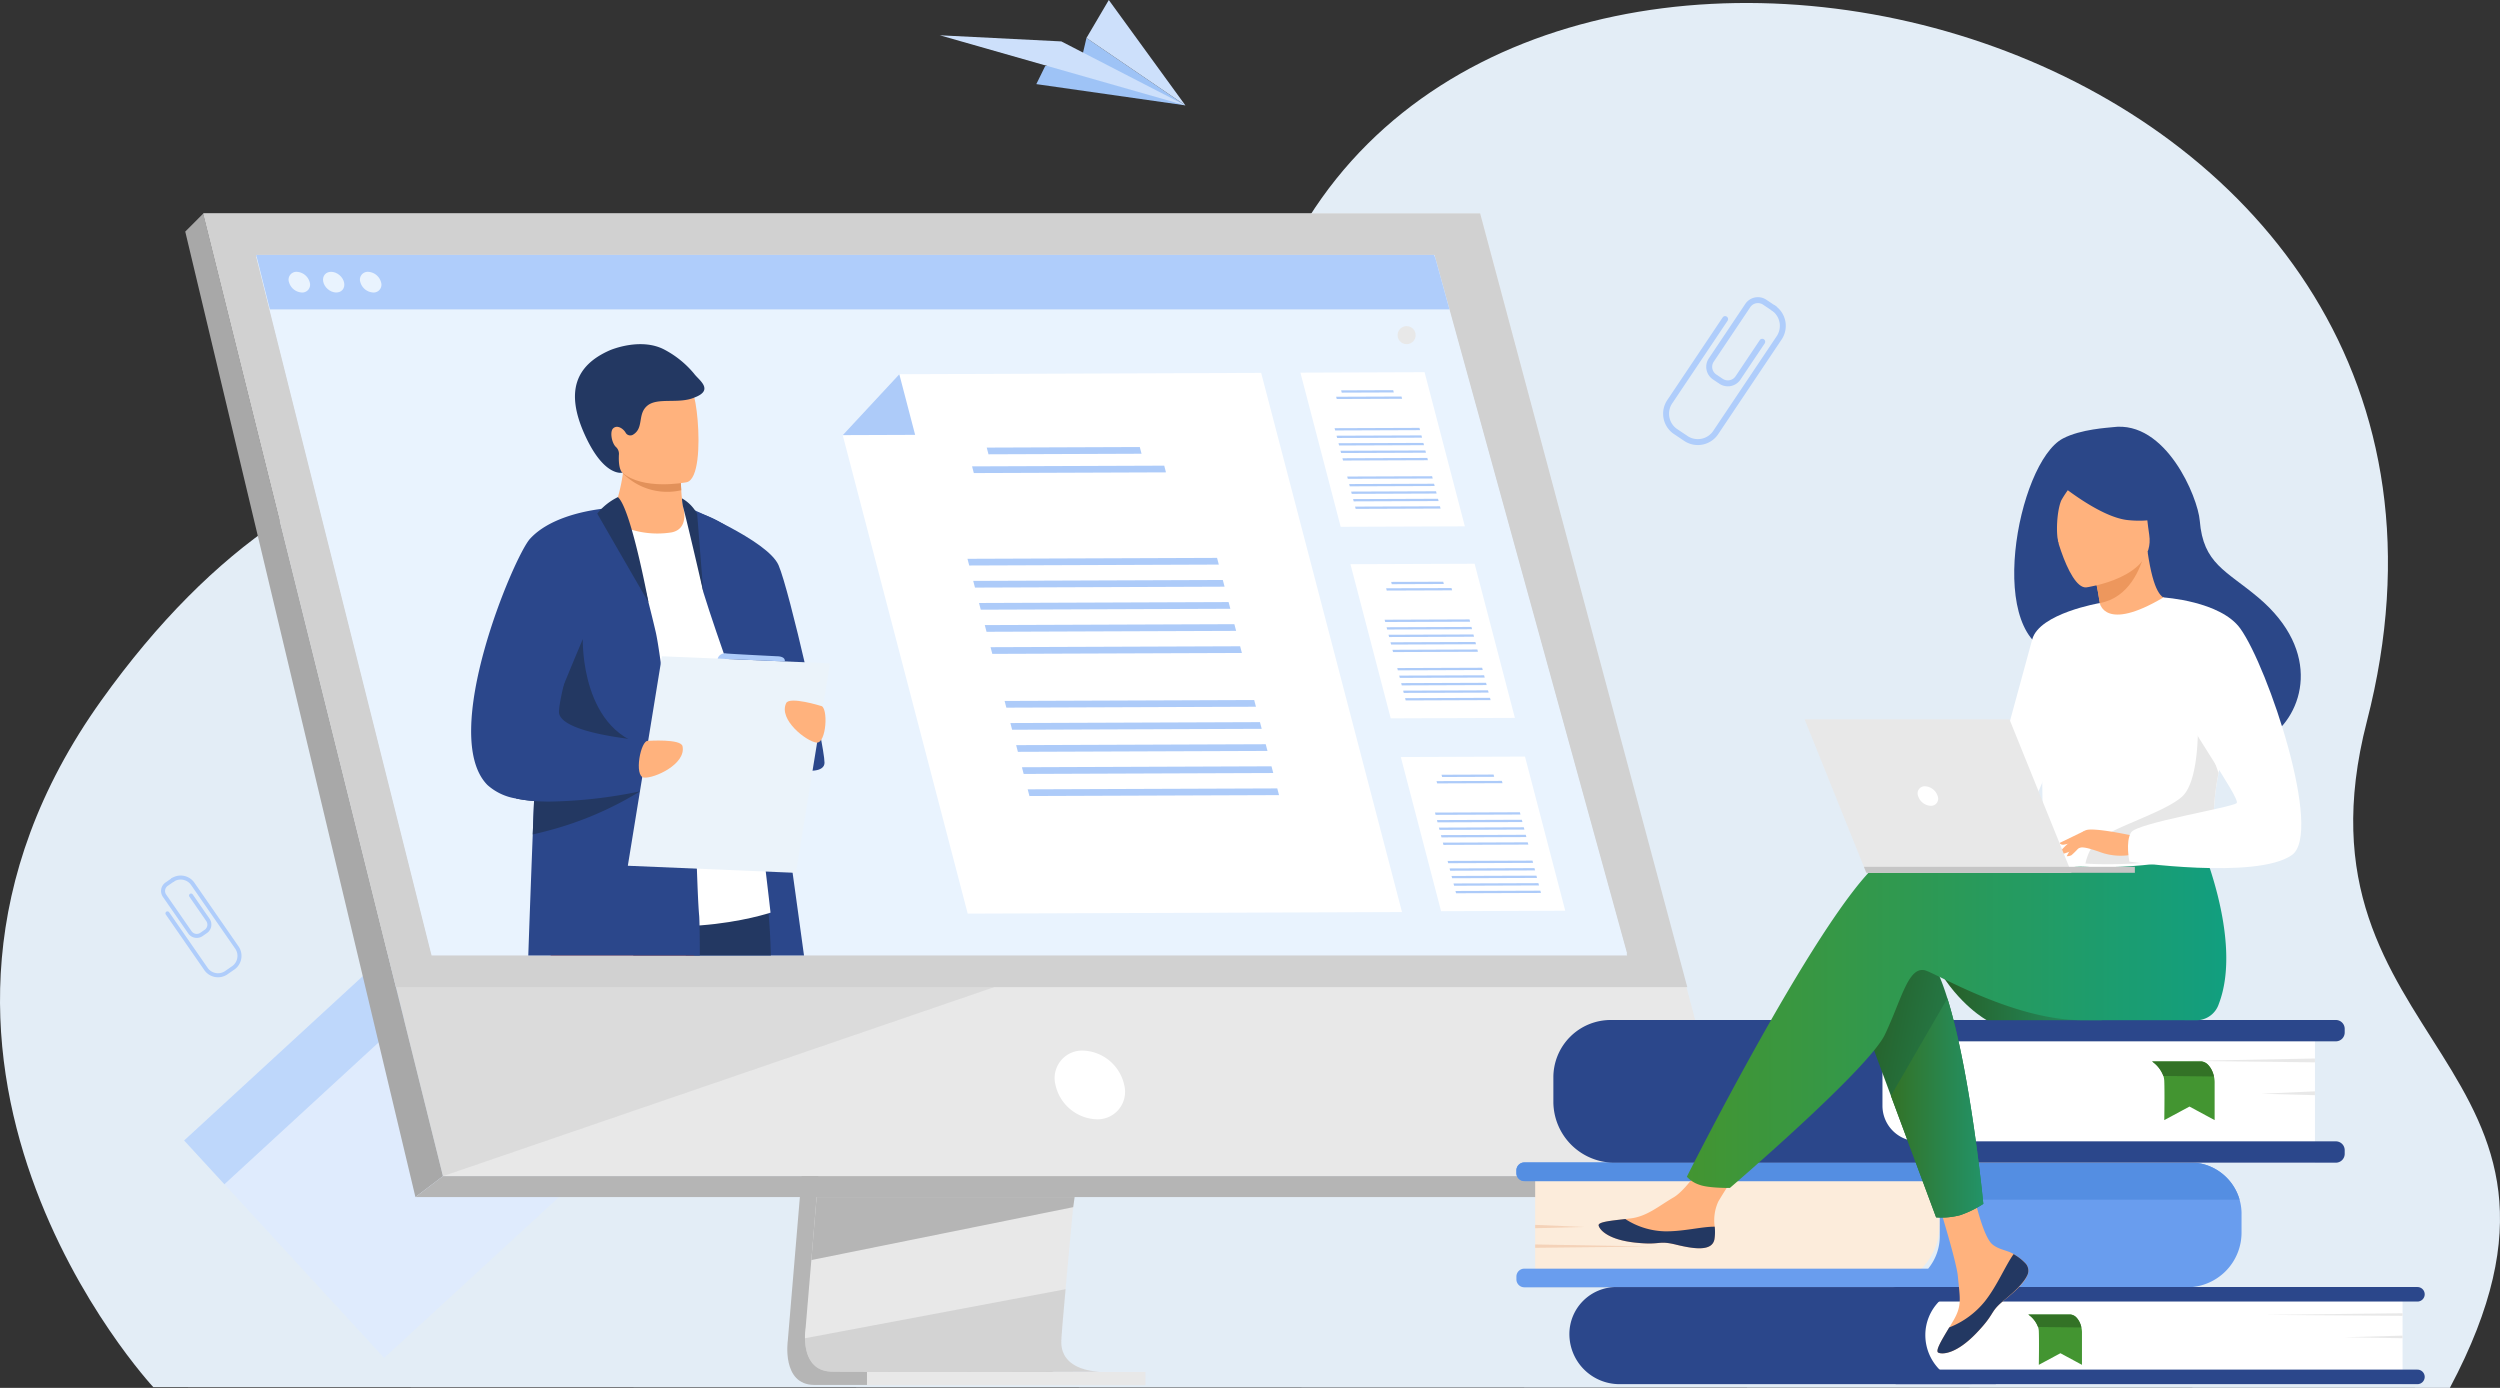 <svg xmlns="http://www.w3.org/2000/svg" xmlns:xlink="http://www.w3.org/1999/xlink" width="489.5" height="271.741" viewBox="0 0 489.5 271.741">
  <rect x="0" y="0" width="489.5" height="271.741" fill="#333333" stroke="none"/>
  <defs>
    <linearGradient id="linear-gradient" y1="0.5" x2="1" y2="0.5" gradientUnits="objectBoundingBox">
      <stop offset="0" stop-color="#27571d"/>
      <stop offset="1" stop-color="#229368"/>
    </linearGradient>
    <linearGradient id="linear-gradient-2" x1="-0.107" y1="0.196" x2="1.261" y2="0.829" xlink:href="#linear-gradient"/>
    <linearGradient id="linear-gradient-3" y1="0.5" x2="1" y2="0.5" gradientUnits="objectBoundingBox">
      <stop offset="0" stop-color="#439531"/>
      <stop offset="1" stop-color="#109f82"/>
    </linearGradient>
    <linearGradient id="linear-gradient-4" y1="0.5" x2="1" y2="0.5" gradientUnits="objectBoundingBox">
      <stop offset="0" stop-color="#337226"/>
      <stop offset="1" stop-color="#229368"/>
    </linearGradient>
    <linearGradient id="linear-gradient-5" x1="10.083" y1="0.5" x2="11.083" y2="0.5" xlink:href="#linear-gradient-3"/>
    <linearGradient id="linear-gradient-6" x1="10.212" y1="0.5" x2="11.212" y2="0.5" xlink:href="#linear-gradient-4"/>
    <linearGradient id="linear-gradient-7" x1="16.547" y1="0.5" x2="17.547" y2="0.5" xlink:href="#linear-gradient-3"/>
    <linearGradient id="linear-gradient-8" x1="16.751" y1="0.5" x2="17.751" y2="0.5" xlink:href="#linear-gradient-4"/>
  </defs>
  <g id="Group_114" data-name="Group 114" transform="translate(-199.08 -261.565)">
    <path id="Path_189" data-name="Path 189" d="M229.1,535.858s-60.141-64.572-10.171-134.48c44.337-62.028,96.029-57.787,133.955-32.616,16.153,10.721,62.724,1.321,102.362-61.794C509.3,220.9,696.674,273.1,662.51,405.522c-16.533,64.084,50.317,66.413,16.254,130.471Z" transform="translate(0 -2.688)" fill="#e3edf6"/>
    <rect id="Rectangle_73" data-name="Rectangle 73" width="57.844" height="57.844" transform="matrix(0.736, -0.677, 0.677, 0.736, 235.129, 484.87)" fill="#dfebfd"/>
    <rect id="Rectangle_74" data-name="Rectangle 74" width="57.844" height="11.65" transform="matrix(0.736, -0.677, 0.677, 0.736, 235.13, 484.87)" fill="#bed7fb"/>
    <path id="Path_190" data-name="Path 190" d="M1337.7,312.3l29.184,4.163-19.367-13.2-.985,4.232-7.1,1.285Z" transform="translate(-935.709 -34.264)" fill="#9ec3f6"/>
    <path id="Path_191" data-name="Path 191" d="M1279.709,314.069l-24.286-12.522-23.8-1.2Z" transform="translate(-848.533 -31.874)" fill="#cde0fb"/>
    <path id="Path_192" data-name="Path 192" d="M1392.791,269l19.367,13.2-14.993-20.631Z" transform="translate(-980.981)" fill="#cde0fb"/>
    <path id="Path_193" data-name="Path 193" d="M1076.209,926.292l-12.02,142.919s-1.259,8.663,5.185,8.679c10.6.025,52.738,0,52.738,0s-7.975-1.8-7.878-5.861c.114-4.783,14.049-147.09,14.049-147.09Z" transform="translate(-710.857 -545.156)" fill="#b5b5b5"/>
    <path id="Path_194" data-name="Path 194" d="M1141.5,1063.339c-2.084.006-42.334.132-52.653,0-4.5-.056-5.285-4-5.323-6.55a12.81,12.81,0,0,1,.136-2.127l.313-3.714.8-9.468.7-8.365.9-10.749.762-9.072,8.541-101.554,52.073-1.351s-5.869,59.555-10.02,102.906c-.464,4.83-.9,9.462-1.312,13.785q-.2,2.071-.383,4.044c-.385,4.1-.737,7.868-1.043,11.194-.161,1.753-.31,3.381-.445,4.874-.53,5.846-.84,9.579-.844,10.289a5.978,5.978,0,0,0,.1,1.157C1134.666,1063.19,1140.721,1063.339,1141.5,1063.339Z" transform="translate(-726.83 -533.197)" fill="#e8e8e8"/>
    <path id="Path_195" data-name="Path 195" d="M422.463,496.123l29.278,117.605,4.009,16.106,13.636,54.777H722.729L672.468,496.123Z" transform="translate(-183.574 -192.758)" fill="#e8e8e8"/>
    <path id="Path_196" data-name="Path 196" d="M406.154,496.122l-3.536,3.541L447.684,688.7l5.395-4.091Z" transform="translate(-167.266 -192.757)" fill="#a8a8a8"/>
    <path id="Path_197" data-name="Path 197" d="M655.5,1557.9H907.282l6.953-4.091H660.893Z" transform="translate(-375.081 -1061.955)" fill="#b5b5b5"/>
    <rect id="Rectangle_75" data-name="Rectangle 75" width="54.515" height="2.591" transform="translate(423.352 532.79) rotate(180)" fill="#e8e8e8"/>
    <path id="Path_198" data-name="Path 198" d="M1142.076,1576.76l-.281,1.98-51.269,10.358.7-8.365.335-3.973Z" transform="translate(-732.582 -1080.815)" fill="#b5b5b5"/>
    <path id="Path_199" data-name="Path 199" d="M1141.51,1694.182c-2.084.006-42.335.133-52.653,0-4.5-.056-5.285-4-5.323-6.55l51.026-9.6c-.53,5.846-.84,9.579-.844,10.289a5.989,5.989,0,0,0,.1,1.157C1134.673,1694.033,1140.728,1694.182,1141.51,1694.182Z" transform="translate(-726.837 -1164.04)" fill="#b5b5b5" opacity="0.4"/>
    <path id="Path_200" data-name="Path 200" d="M734.176,1263.051l-111.289,38.158-13.637-54.778Z" transform="translate(-337.074 -809.354)" fill="#c9c9c9" opacity="0.4"/>
    <path id="Path_201" data-name="Path 201" d="M422.46,496.122h250l40.564,151.485H460.173Z" transform="translate(-183.572 -192.757)" fill="#d1d1d1"/>
    <path id="Path_202" data-name="Path 202" d="M1371.634,1422.6a8.567,8.567,0,0,0-8.034-6.727,5.383,5.383,0,0,0-5.419,6.727,8.567,8.567,0,0,0,8.034,6.727A5.383,5.383,0,0,0,1371.634,1422.6Z" transform="translate(-952.434 -948.603)" fill="#fff"/>
    <path id="Path_203" data-name="Path 203" d="M749,678.462H514.916l-26.51-105.6-2.031-8.1-1.734-6.908-1.388-5.53-2.678-10.667H711.281l.161.587,2.777,10.08,1.525,5.53,1.906,6.908,2.233,8.1Z" transform="translate(-231.33 -230.175)" fill="#e9f3fe"/>
    <path id="Path_204" data-name="Path 204" d="M749,680.487H514.916l-26.51-105.6-2.031-8.1-1.734-6.908-1.388-5.53-2.678-10.667H711.281l.161.587,2.777,10.08,1.525,5.53,1.906,6.908,2.233,8.1Z" transform="translate(-231.33 -231.84)" fill="#e9f3fe"/>
    <path id="Path_205" data-name="Path 205" d="M714.219,552.322H483.253l-2.678-10.667H711.192l.25.587Z" transform="translate(-231.33 -230.175)" fill="#afcdfb"/>
    <g id="Group_77" data-name="Group 77" transform="translate(255.6 313.955)">
      <path id="Path_206" data-name="Path 206" d="M516.3,562.247a1.53,1.53,0,0,1,1.52-2.025,2.766,2.766,0,0,1,2.53,2.025,1.53,1.53,0,0,1-1.52,2.025A2.766,2.766,0,0,1,516.3,562.247Z" transform="translate(-516.235 -559.389)" fill="#e9f3fe"/>
      <ellipse id="Ellipse_45" data-name="Ellipse 45" cx="1.788" cy="2.293" rx="1.788" ry="2.293" transform="translate(5.913 2.68) rotate(-48.551)" fill="#e9f3fe"/>
      <path id="Path_207" data-name="Path 207" d="M594.7,562.247a1.53,1.53,0,0,1,1.52-2.025,2.766,2.766,0,0,1,2.53,2.025,1.53,1.53,0,0,1-1.52,2.025A2.766,2.766,0,0,1,594.7,562.247Z" transform="translate(-580.665 -559.389)" fill="#e9f3fe"/>
    </g>
    <g id="Group_79" data-name="Group 79" transform="translate(291.329 328.956)">
      <path id="Path_208" data-name="Path 208" d="M967.643,908.036H944.5c-.222-1.809-.418-3.721-.593-5.716-.311-3.578-.549-7.426-.724-11.43q-.064-1.385-.113-2.793c-.044-1.194-.083-2.4-.117-3.616-.057-2.061-.1-4.147-.133-6.244a.011.011,0,0,1,0-.008c-.04-2.674-.06-5.367-.066-8.049v0q0-1,0-2.007v0c0-.629,0-1.255,0-1.88.02-5.774.107-11.438.23-16.7.266-11.652.7-21.361.928-26.028v0c.093-1.916.153-2.981.153-2.981l.006,0c.052.008.4.073.956.206.405.1.92.234,1.5.413h0c.528.159,1.111.357,1.725.589a.007.007,0,0,1,.006,0,20.168,20.168,0,0,1,3.223,1.557l.048.024a9.3,9.3,0,0,1,4,4.373c.611,1.6,2.041,10.169,3.77,21.556.048.325.1.651.147.982.914,6.047,1.9,12.831,2.894,19.759,1.051,7.342,2.1,14.84,3.068,21.788C966.237,897.786,967,903.339,967.643,908.036Z" transform="translate(-902.468 -788.344)" fill="#2b478b"/>
      <path id="Path_209" data-name="Path 209" d="M906.382,1202.317H879.44c-.516-2.222-1-4.366-1.43-6.377-1.184-5.542-1.963-10.084-1.92-12.525a3.653,3.653,0,0,1,1.194-2.727,5.877,5.877,0,0,1,1.93-1.139c2.273-.863,5.538-1,8.957-.787,1.162.073,2.34.186,3.5.327a102.078,102.078,0,0,1,12.347,2.362s.4,1.608.867,4.417c.353,2.108.746,4.9,1.039,8.187.169,1.912.306,4,.383,6.216C906.331,1200.938,906.356,1201.621,906.382,1202.317Z" transform="translate(-847.689 -1082.626)" fill="#233862"/>
      <path id="Path_210" data-name="Path 210" d="M832.638,1189.869l-.268,1.946-1.3,9.451-.222,1.613-.809,5.859H801.957c-.218-3.873-.42-7.646-.458-10.936,0-.365-.006-.722-.006-1.073,0-4.953.436-8.626,1.855-9.554,1.609-1.051,6.948-.762,12.634-.066.567.068,1.137.143,1.708.22,3.314.446,6.629,1,9.3,1.47,1.384.246,2.592.472,3.532.652C831.845,1189.706,832.638,1189.869,832.638,1189.869Z" transform="translate(-786.387 -1089.047)" fill="#c65447"/>
      <path id="Path_211" data-name="Path 211" d="M801.494,818.755s15.425-9.974,26.488-4.873c1.763.813,3.774,3.081,5.214,4.667,4,4.406,11.813,74.406,11.813,74.406s-22.182,7.513-43.515-2.55Z" transform="translate(-786.388 -781.652)" fill="#fff"/>
      <path id="Path_212" data-name="Path 212" d="M955.055,819.159s15.615,6.4,17.73,11.317,8.989,35.113,8.989,38.653-11.969.792-13.9-4.919c-1.6-4.742-7-19.31-9.843-28.525Z" transform="translate(-912.583 -787.182)" fill="#2b478b"/>
      <g id="Group_78" data-name="Group 78" transform="translate(20.332 0)">
        <path id="Path_213" data-name="Path 213" d="M881.139,782.188a17.569,17.569,0,0,1-12.083-2.461,34.765,34.765,0,0,0,2.575-9.1c.014-.107.025-.212.035-.312a9.29,9.29,0,0,0,.042-2.083h8.813s2.409,1.1,2.409,1.863q0,.611.011,1.169c.018,1.013.058,1.9.111,2.658a24.172,24.172,0,0,0,.451,3.638S884.581,781.513,881.139,782.188Z" transform="translate(-862.241 -745.334)" fill="#ffb27d"/>
        <path id="Path_214" data-name="Path 214" d="M894.067,781.419a12.18,12.18,0,0,1-11.422-3.294c-.123-.134-.187-.213-.187-.213.07-.035.145-.067.222-.1,2.485-1.006,8.126-.206,11.275.948C893.973,779.774,894.014,780.659,894.067,781.419Z" transform="translate(-873.255 -752.827)" fill="#e2915a"/>
        <path id="Path_215" data-name="Path 215" d="M863.521,685.532c1.193,6.421,9.479,6.21,13.059,5.807,1.008-.112,1.642-.241,1.642-.241,1.136-.3,1.77-2.093,2.065-4.437.585-4.639-.154-11.449-.937-13.191-1.18-2.621-3.4-5.456-11.745-3.41S861.99,677.3,863.521,685.532Z" transform="translate(-856.313 -664.078)" fill="#ffb27d"/>
        <path id="Path_216" data-name="Path 216" d="M854.165,645.532a19.08,19.08,0,0,0-5.755-4.7c-4.718-2.552-10.757.08-10.782.091-6.815,3-8.6,8.211-4.982,16.333,3.821,8.589,7.459,7.623,7.459,7.623s-.772-.48-.7-3.157c0-.152.01-.279.017-.389a1.8,1.8,0,0,0-.568-1.465c-.846-.755-1.259-3.041-.55-3.677.855-.767,2.057.165,2.441.882a1.047,1.047,0,0,0,1.5.33c2.121-1.341.743-4.023,2.77-5.664s6.14-.263,9.181-1.571C858.169,648.689,855.024,646.721,854.165,645.532Z" transform="translate(-830.817 -639.722)" fill="#233862"/>
      </g>
      <path id="Path_217" data-name="Path 217" d="M813.1,906.995H779.515c.24-6.964.549-15.28.873-23.7.083-2.182.17-4.375.254-6.549.038-.922.073-1.838.109-2.753.742-18.7,1.478-35.58,1.634-36.489.353-2.057.686-3.81,1.047-5.331,1.055-4.429,2.366-6.858,5.226-8.947.278-.212,2.565-1.364,4.58-2.368,1.646-.817,3.11-1.531,3.154-1.551v0h0a3.23,3.23,0,0,1,1.087,1.313,21.932,21.932,0,0,1,1.212,2.672,144.053,144.053,0,0,1,4.344,14.485.051.051,0,0,1,0,.014.015.015,0,0,1,0,.008v0c.742,2.91,1.275,5.175,1.426,5.827.258,1.1.6,3.221,1,6.1v.008c.542,3.923,1.19,9.245,1.876,15.286v0q.106.932.212,1.882.121,1.086.246,2.2v0c.026.238.053.476.077.714v0c.264,2.392.53,4.859.795,7.37a.012.012,0,0,0,0,.008c.226,2.069,3.364,3.568,3.582,5.675.016.153.032.464.052.9.04.891.089,2.305.147,3.941.024.728.05,1.5.079,2.289.123,3.505.274,7.345.446,9.193.008.087.016.2.022.333.02.369.036.911.05,1.593C813.082,902.564,813.1,904.635,813.1,906.995Z" transform="translate(-768.326 -787.303)" fill="#2b478b"/>
      <path id="Path_218" data-name="Path 218" d="M799.126,963.717c-.01.043-.535,18.906,13.654,21.2s4.761,2.9,4.761,2.9-26.7-1.135-27.137-1.84S799.126,963.717,799.126,963.717Z" transform="translate(-777.261 -905.978)" fill="#233862"/>
      <path id="Path_219" data-name="Path 219" d="M791.163,1110.486s-.266.188-.777.518a.191.191,0,0,0-.027.016,66.628,66.628,0,0,1-17.943,7.674q-1.473.4-3.042.751c.083-2.182.169-4.373.254-6.548a27.372,27.372,0,0,1-3.516-.487c.037-.287.076-.574.113-.862,1.19-.489,2.372-.959,3.513-1.4.929-.363,1.828-.709,2.679-1.03,3.843-1.459,6.691-2.448,6.691-2.448l11.374,3.6Z" transform="translate(-757.31 -1023.452)" fill="#233862"/>
      <path id="Path_220" data-name="Path 220" d="M753.59,874.018s-1.461.365-3.788.834a.059.059,0,0,0-.025.005,93.208,93.208,0,0,1-17.945,2.006c-.95-.011-1.884-.047-2.788-.118a27.435,27.435,0,0,1-3.516-.487,10.939,10.939,0,0,1-5.617-2.653c-9.583-9.761,5.229-44.795,8.344-48.2,3.636-3.98,10.272-5.376,13.937-5.855l.442-.056c1.288-.153,2.115-.185,2.161-.187h0s-.287.923-.768,2.49c-.187.607-.4,1.31-.642,2.094-2.251,7.371-6.594,21.858-8.508,30.028-.7,2.99-1.077,5.133-.906,5.773.747,2.79,8.49,4.225,13.4,4.859,2.046.264,3.6.39,3.946.416a.5.5,0,0,1,.072.005l.284,1.163.679,2.79.668,2.741Z" transform="translate(-716.727 -787.3)" fill="#2b478b"/>
      <path id="Path_221" data-name="Path 221" d="M921.791,1025.02l-32.913-1.387,6.677-41.017L928.468,984Z" transform="translate(-858.199 -921.509)" fill="#ebf3fa"/>
      <path id="Path_222" data-name="Path 222" d="M902.769,1075.264s6.407-.447,6.728,1.047c.749,3.481-5.508,6.34-7.535,6.144S901.295,1075.031,902.769,1075.264Z" transform="translate(-868.109 -997.595)" fill="#ffb27d"/>
      <path id="Path_223" data-name="Path 223" d="M1068.393,1032.355s-6.13-1.917-6.788-.538c-1.534,3.213,3.892,7.442,5.909,7.721S1069.881,1032.469,1068.393,1032.355Z" transform="translate(-999.923 -961.532)" fill="#ffb27d"/>
      <path id="Path_224" data-name="Path 224" d="M859.306,807.745a11.957,11.957,0,0,0-4.047,3.224s10.075,17.493,10.03,17.329S861.883,809.986,859.306,807.745Z" transform="translate(-830.571 -777.802)" fill="#233862"/>
      <path id="Path_225" data-name="Path 225" d="M948.381,809.129a7.683,7.683,0,0,1,2.973,3.042l1.2,15.271s-2.557-11.207-3.859-16.273A8.582,8.582,0,0,1,948.381,809.129Z" transform="translate(-907.098 -778.939)" fill="#233862"/>
      <path id="Path_226" data-name="Path 226" d="M987.57,980.508a1.5,1.5,0,0,1,1.758-1.006c1.5.132,9.915.546,9.915.546s1.623-.027,1.472,1.013Z" transform="translate(-939.303 -918.941)" fill="#adcbf9"/>
    </g>
    <g id="Group_96" data-name="Group 96" transform="translate(364.087 334.44)">
      <g id="Group_83" data-name="Group 83" transform="translate(89.615 0)">
        <path id="Path_227" data-name="Path 227" d="M1660.064,700.68l-24.312.09-7.884-30.182,24.311-.09Z" transform="translate(-1627.869 -670.498)" fill="#fff"/>
        <g id="Group_82" data-name="Group 82" transform="translate(6.688 3.519)">
          <path id="Path_228" data-name="Path 228" d="M1682.908,690.693l-10.194.038-.117-.447,10.194-.038Z" transform="translate(-1671.314 -690.246)" fill="#adcbf9"/>
          <path id="Path_229" data-name="Path 229" d="M1680.031,697.655l-12.8.047-.116-.447,12.8-.047Z" transform="translate(-1666.81 -695.967)" fill="#adcbf9"/>
          <g id="Group_80" data-name="Group 80" transform="translate(0 7.383)">
            <path id="Path_230" data-name="Path 230" d="M1682.138,732.123l-16.624.061-.117-.447,16.624-.061Z" transform="translate(-1665.398 -731.676)" fill="#adcbf9"/>
            <path id="Path_231" data-name="Path 231" d="M1684.294,740.381l-16.624.061-.117-.447,16.624-.061Z" transform="translate(-1667.169 -738.462)" fill="#adcbf9"/>
            <path id="Path_232" data-name="Path 232" d="M1686.452,748.639l-16.624.061-.117-.447,16.624-.061Z" transform="translate(-1668.942 -745.249)" fill="#adcbf9"/>
            <path id="Path_233" data-name="Path 233" d="M1688.609,756.9l-16.624.061-.117-.447,16.624-.061Z" transform="translate(-1670.715 -752.035)" fill="#adcbf9"/>
            <path id="Path_234" data-name="Path 234" d="M1690.766,765.155l-16.624.061-.117-.447,16.624-.061Z" transform="translate(-1672.488 -758.821)" fill="#adcbf9"/>
          </g>
          <g id="Group_81" data-name="Group 81" transform="translate(2.473 16.851)">
            <path id="Path_235" data-name="Path 235" d="M1696.015,785.25l-16.624.061-.117-.447,16.624-.061Z" transform="translate(-1679.274 -784.803)" fill="#adcbf9"/>
            <path id="Path_236" data-name="Path 236" d="M1698.171,793.508l-16.624.062-.117-.447,16.624-.061Z" transform="translate(-1681.046 -791.59)" fill="#adcbf9"/>
            <path id="Path_237" data-name="Path 237" d="M1700.328,801.766l-16.624.062-.117-.447,16.624-.061Z" transform="translate(-1682.819 -798.376)" fill="#adcbf9"/>
            <path id="Path_238" data-name="Path 238" d="M1702.486,810.024l-16.624.062-.117-.447,16.624-.061Z" transform="translate(-1684.592 -805.162)" fill="#adcbf9"/>
            <path id="Path_239" data-name="Path 239" d="M1704.643,818.282l-16.624.061-.117-.447,16.624-.061Z" transform="translate(-1686.365 -811.949)" fill="#adcbf9"/>
          </g>
        </g>
      </g>
      <g id="Group_87" data-name="Group 87" transform="translate(99.412 37.505)">
        <path id="Path_240" data-name="Path 240" d="M1715.036,911.135l-24.312.09-7.884-30.182,24.311-.09Z" transform="translate(-1682.841 -880.953)" fill="#fff"/>
        <g id="Group_86" data-name="Group 86" transform="translate(6.688 3.519)">
          <path id="Path_241" data-name="Path 241" d="M1737.881,901.148l-10.194.038-.117-.447,10.194-.038Z" transform="translate(-1726.287 -900.701)" fill="#adcbf9"/>
          <path id="Path_242" data-name="Path 242" d="M1735,908.11l-12.8.047-.117-.447,12.8-.047Z" transform="translate(-1721.782 -906.422)" fill="#adcbf9"/>
          <g id="Group_84" data-name="Group 84" transform="translate(0 7.383)">
            <path id="Path_243" data-name="Path 243" d="M1737.11,942.578l-16.624.061-.117-.447,16.624-.061Z" transform="translate(-1720.369 -942.131)" fill="#adcbf9"/>
            <path id="Path_244" data-name="Path 244" d="M1739.266,950.836l-16.624.061-.117-.447,16.624-.061Z" transform="translate(-1722.141 -948.918)" fill="#adcbf9"/>
            <path id="Path_245" data-name="Path 245" d="M1741.423,959.094l-16.624.061-.117-.447,16.624-.061Z" transform="translate(-1723.914 -955.704)" fill="#adcbf9"/>
            <path id="Path_246" data-name="Path 246" d="M1743.581,967.352l-16.624.061-.117-.447,16.624-.061Z" transform="translate(-1725.687 -962.49)" fill="#adcbf9"/>
            <path id="Path_247" data-name="Path 247" d="M1745.737,975.61l-16.624.061-.117-.447,16.624-.061Z" transform="translate(-1727.46 -969.277)" fill="#adcbf9"/>
          </g>
          <g id="Group_85" data-name="Group 85" transform="translate(2.473 16.851)">
            <path id="Path_248" data-name="Path 248" d="M1750.987,995.7l-16.624.061-.116-.447,16.624-.061Z" transform="translate(-1734.246 -995.258)" fill="#adcbf9"/>
            <path id="Path_249" data-name="Path 249" d="M1753.143,1003.963l-16.624.061-.117-.447,16.624-.061Z" transform="translate(-1736.018 -1002.045)" fill="#adcbf9"/>
            <path id="Path_250" data-name="Path 250" d="M1755.3,1012.221l-16.624.061-.117-.447,16.624-.061Z" transform="translate(-1737.791 -1008.831)" fill="#adcbf9"/>
            <path id="Path_251" data-name="Path 251" d="M1757.457,1020.479l-16.624.061-.117-.447,16.624-.061Z" transform="translate(-1739.564 -1015.617)" fill="#adcbf9"/>
            <path id="Path_252" data-name="Path 252" d="M1759.615,1028.737l-16.624.062-.117-.447,16.624-.061Z" transform="translate(-1741.337 -1022.404)" fill="#adcbf9"/>
          </g>
        </g>
      </g>
      <g id="Group_91" data-name="Group 91" transform="translate(109.274 75.262)">
        <path id="Path_253" data-name="Path 253" d="M1770.377,1123.006l-24.312.09-7.884-30.182,24.312-.09Z" transform="translate(-1738.182 -1092.823)" fill="#fff"/>
        <g id="Group_90" data-name="Group 90" transform="translate(6.688 3.519)">
          <path id="Path_254" data-name="Path 254" d="M1793.222,1113.018l-10.194.038-.117-.447,10.194-.038Z" transform="translate(-1781.628 -1112.571)" fill="#adcbf9"/>
          <path id="Path_255" data-name="Path 255" d="M1790.345,1119.98l-12.8.047-.116-.447,12.8-.047Z" transform="translate(-1777.123 -1118.292)" fill="#adcbf9"/>
          <g id="Group_88" data-name="Group 88" transform="translate(0 7.383)">
            <path id="Path_256" data-name="Path 256" d="M1792.451,1154.449l-16.624.061-.117-.447,16.624-.061Z" transform="translate(-1775.71 -1154.002)" fill="#adcbf9"/>
            <path id="Path_257" data-name="Path 257" d="M1794.608,1162.706l-16.624.061-.117-.447,16.624-.061Z" transform="translate(-1777.483 -1160.788)" fill="#adcbf9"/>
            <path id="Path_258" data-name="Path 258" d="M1796.765,1170.964l-16.624.062-.117-.447,16.624-.061Z" transform="translate(-1779.256 -1167.574)" fill="#adcbf9"/>
            <path id="Path_259" data-name="Path 259" d="M1798.922,1179.222l-16.624.061-.117-.447,16.624-.061Z" transform="translate(-1781.028 -1174.361)" fill="#adcbf9"/>
            <path id="Path_260" data-name="Path 260" d="M1801.079,1187.48l-16.624.061-.117-.447,16.624-.061Z" transform="translate(-1782.8 -1181.147)" fill="#adcbf9"/>
          </g>
          <g id="Group_89" data-name="Group 89" transform="translate(2.473 16.851)">
            <path id="Path_261" data-name="Path 261" d="M1806.328,1207.576l-16.624.061-.117-.447,16.624-.061Z" transform="translate(-1789.587 -1207.129)" fill="#adcbf9"/>
            <path id="Path_262" data-name="Path 262" d="M1808.485,1215.833l-16.624.062-.117-.447,16.624-.061Z" transform="translate(-1791.36 -1213.915)" fill="#adcbf9"/>
            <path id="Path_263" data-name="Path 263" d="M1810.642,1224.091l-16.624.061-.117-.447,16.624-.061Z" transform="translate(-1793.133 -1220.701)" fill="#adcbf9"/>
            <path id="Path_264" data-name="Path 264" d="M1812.8,1232.349l-16.624.061-.117-.447,16.624-.061Z" transform="translate(-1794.905 -1227.488)" fill="#adcbf9"/>
            <path id="Path_265" data-name="Path 265" d="M1814.955,1240.607l-16.624.062-.117-.447,16.624-.061Z" transform="translate(-1796.677 -1234.274)" fill="#adcbf9"/>
          </g>
        </g>
      </g>
      <g id="Group_95" data-name="Group 95" transform="translate(0 0.134)">
        <g id="Group_94" data-name="Group 94">
          <path id="Path_266" data-name="Path 266" d="M1234.505,776.817l-85.031.314L1125,683.442l11.077-11.928,70.851-.262Z" transform="translate(-1125.002 -671.252)" fill="#fff"/>
          <path id="Path_267" data-name="Path 267" d="M1313.53,754.043l-29.968.111-.343-1.313,29.968-.111Z" transform="translate(-1255.024 -738.21)" fill="#adcbf9"/>
          <path id="Path_268" data-name="Path 268" d="M1305.072,774.51l-37.624.139-.343-1.313,37.624-.139Z" transform="translate(-1241.781 -755.03)" fill="#adcbf9"/>
          <g id="Group_92" data-name="Group 92" transform="translate(24.423 36.225)">
            <path id="Path_269" data-name="Path 269" d="M1311.263,875.837l-48.87.18-.343-1.313,48.87-.18Z" transform="translate(-1262.05 -874.524)" fill="#adcbf9"/>
            <path id="Path_270" data-name="Path 270" d="M1317.6,900.113l-48.87.18-.343-1.313,48.87-.18Z" transform="translate(-1267.261 -894.474)" fill="#adcbf9"/>
            <path id="Path_271" data-name="Path 271" d="M1323.945,924.389l-48.87.18-.343-1.313,48.87-.18Z" transform="translate(-1272.472 -914.424)" fill="#adcbf9"/>
            <path id="Path_272" data-name="Path 272" d="M1330.286,948.665l-48.87.18-.343-1.313,48.87-.18Z" transform="translate(-1277.683 -934.373)" fill="#adcbf9"/>
            <path id="Path_273" data-name="Path 273" d="M1336.627,972.941l-48.87.18-.343-1.313,48.87-.18Z" transform="translate(-1282.894 -954.323)" fill="#adcbf9"/>
          </g>
          <g id="Group_93" data-name="Group 93" transform="translate(31.693 64.057)">
            <path id="Path_274" data-name="Path 274" d="M1352.058,1032.016l-48.87.181-.343-1.313,48.87-.181Z" transform="translate(-1302.845 -1030.703)" fill="#adcbf9"/>
            <path id="Path_275" data-name="Path 275" d="M1358.4,1056.292l-48.87.181-.343-1.313,48.87-.18Z" transform="translate(-1308.056 -1050.653)" fill="#adcbf9"/>
            <path id="Path_276" data-name="Path 276" d="M1364.74,1080.568l-48.87.18-.343-1.313,48.87-.18Z" transform="translate(-1313.267 -1070.603)" fill="#adcbf9"/>
            <path id="Path_277" data-name="Path 277" d="M1371.081,1104.844l-48.87.181-.343-1.313,48.87-.181Z" transform="translate(-1318.478 -1090.553)" fill="#adcbf9"/>
            <path id="Path_278" data-name="Path 278" d="M1377.422,1129.121l-48.87.18-.343-1.313,48.87-.18Z" transform="translate(-1323.689 -1110.503)" fill="#adcbf9"/>
          </g>
        </g>
        <path id="Path_279" data-name="Path 279" d="M1125,684.648l14.179-.052-3.1-11.875Z" transform="translate(-1125.002 -672.459)" fill="#adcbf9"/>
      </g>
    </g>
    <g id="Group_98" data-name="Group 98" transform="translate(495.993 489.168)">
      <g id="Group_97" data-name="Group 97">
        <path id="Rectangle_76" data-name="Rectangle 76" d="M0,0H67.133A12.087,12.087,0,0,1,79.22,12.087v0A12.361,12.361,0,0,1,66.859,24.449H0a0,0,0,0,1,0,0V0A0,0,0,0,1,0,0Z" transform="translate(3.675 0)" fill="#fcecdb"/>
        <path id="Path_280" data-name="Path 280" d="M2007.155,1548.8v3.678a10.709,10.709,0,0,1-10.712,10.711H1866.729a1.553,1.553,0,0,1-1.554-1.552v-.551a1.553,1.553,0,0,1,1.554-1.552H1945.8a9.985,9.985,0,0,0,2.269-6.342v-4.676a9.732,9.732,0,0,0-2.154-6.118h-79.188a1.554,1.554,0,0,1-1.554-1.554v-.549a1.554,1.554,0,0,1,1.554-1.554H1997.1a10.053,10.053,0,0,1,10.059,10.059Z" transform="translate(-1865.175 -1538.737)" fill="#699dee"/>
        <path id="Path_281" data-name="Path 281" d="M2006.767,1546.024H1947.75a9.757,9.757,0,0,0-1.833-3.63h-79.188a1.554,1.554,0,0,1-1.554-1.554v-.549a1.554,1.554,0,0,1,1.554-1.554H1997.1A10.062,10.062,0,0,1,2006.767,1546.024Z" transform="translate(-1865.175 -1538.737)" fill="#548ee2"/>
      </g>
      <path id="Path_282" data-name="Path 282" d="M1885.8,1607.334l9.6.411-9.6.248Z" transform="translate(-1882.124 -1595.109)" fill="#f4d2b8"/>
      <path id="Path_283" data-name="Path 283" d="M1885.8,1628.859l22.85.411-22.85.248Z" transform="translate(-1882.124 -1612.799)" fill="#f4d2b8"/>
    </g>
    <g id="Group_101" data-name="Group 101" transform="translate(506.369 513.566)">
      <g id="Group_100" data-name="Group 100" transform="translate(0 0)">
        <g id="Group_99" data-name="Group 99">
          <path id="Rectangle_77" data-name="Rectangle 77" d="M0,0H73.69A9.807,9.807,0,0,1,83.5,9.807v0a9.209,9.209,0,0,1-9.209,9.209H0a0,0,0,0,1,0,0V0A0,0,0,0,1,0,0Z" transform="translate(83.497 19.017) rotate(-180)" fill="#2b478b"/>
          <path id="Rectangle_78" data-name="Rectangle 78" d="M0,0H83.827a9.615,9.615,0,0,1,9.615,9.615v0a9.4,9.4,0,0,1-9.4,9.4H0a0,0,0,0,1,0,0V0A0,0,0,0,1,0,0Z" transform="translate(163.133 19.017) rotate(180)" fill="#fff"/>
          <path id="Path_284" data-name="Path 284" d="M2276.487,1769.235h101.954a1.422,1.422,0,0,0,1.422-1.422h0a1.422,1.422,0,0,0-1.422-1.422H2276.487a1.422,1.422,0,0,0-1.422,1.422h0A1.422,1.422,0,0,0,2276.487,1769.235Z" transform="translate(-2212.396 -1750.218)" fill="#2b478b"/>
          <path id="Path_285" data-name="Path 285" d="M2276.487,1678.485h101.954a1.422,1.422,0,0,0,1.422-1.422h0a1.422,1.422,0,0,0-1.422-1.422H2276.487a1.422,1.422,0,0,0-1.422,1.422h0A1.422,1.422,0,0,0,2276.487,1678.485Z" transform="translate(-2212.396 -1675.641)" fill="#2b478b"/>
        </g>
        <path id="Path_286" data-name="Path 286" d="M2786.565,1729l-11.329.32,11.329.193Z" transform="translate(-2623.432 -1719.487)" fill="#e8e8e8"/>
        <path id="Path_287" data-name="Path 287" d="M2714.521,1704.438l-26.952.32,26.952.192Z" transform="translate(-2551.388 -1699.306)" fill="#e8e8e8"/>
      </g>
    </g>
    <g id="Group_104" data-name="Group 104" transform="translate(503.229 461.28)">
      <g id="Group_103" data-name="Group 103" transform="translate(0 0)">
        <g id="Group_102" data-name="Group 102" transform="translate(0 0)">
          <path id="Rectangle_79" data-name="Rectangle 79" d="M0,0H72.328A14.126,14.126,0,0,1,86.454,14.126v0A13.813,13.813,0,0,1,72.641,27.94H0a0,0,0,0,1,0,0V0A0,0,0,0,1,0,0Z" transform="translate(149.121 27.94) rotate(180)" fill="#fff"/>
          <path id="Path_288" data-name="Path 288" d="M1970.218,1393.087v6.013a6.95,6.95,0,0,0,3.529,5.988,7.026,7.026,0,0,0,3.48.919h81.763a1.735,1.735,0,0,1,1.735,1.735v.709a1.735,1.735,0,0,1-1.735,1.735H1917.744a11.962,11.962,0,0,1-11.963-11.963v-4.744a11.226,11.226,0,0,1,11.232-11.232H2058.99a1.734,1.734,0,0,1,1.735,1.734v.709a1.735,1.735,0,0,1-1.735,1.735h-82.013a6.774,6.774,0,0,0-4.973,2.169A6.649,6.649,0,0,0,1970.218,1393.087Z" transform="translate(-1905.781 -1382.247)" fill="#2b478b"/>
        </g>
        <path id="Path_289" data-name="Path 289" d="M2694.221,1460.637l-10.481.47,10.481.283Z" transform="translate(-2545.101 -1446.667)" fill="#e8e8e8"/>
        <path id="Path_290" data-name="Path 290" d="M2627.565,1424.556l-24.936.47,24.936.283Z" transform="translate(-2478.444 -1417.016)" fill="#e8e8e8"/>
      </g>
    </g>
    <path id="Path_291" data-name="Path 291" d="M2326.434,1318.448c4.309,7.5,9.73,10.4,9.73,10.4h22.55S2323.146,1312.726,2326.434,1318.448Z" transform="translate(-1748.064 -867.528)" fill="url(#linear-gradient)"/>
    <path id="Path_292" data-name="Path 292" d="M2337.9,1563.507a2.085,2.085,0,0,1,.372,2.23.018.018,0,0,1-.006.011c-.538,1.486-2.315,3.146-4.378,4.8-.264.213-.5.406-.7.586-.054.047-.107.094-.158.141s-.082.075-.122.109c-1.925,1.774-1.2,2.181-4.658,5.781-3.942,4.1-6.657,4.176-7.429,3.8-.653-.318.674-2.494,2.145-4.94.072-.118.141-.237.214-.357.2-.325.391-.655.585-.982,1.723-2.943,1.281-4.324.872-8.7-.332-3.559-5.537-19.885-5.537-19.885l7.556-1.3s2.275,13,4.782,15c1.341,1.067,2.841,1.081,4.13,1.871.091.055.181.111.268.169A9.911,9.911,0,0,1,2337.9,1563.507Z" transform="translate(-1742.21 -1054.554)" fill="#ffb27d"/>
    <path id="Path_293" data-name="Path 293" d="M2345.045,1641.315a2.084,2.084,0,0,1,.372,2.23.017.017,0,0,1-.006.011c-.658,1.485-2.391,3.136-4.385,4.788-.261.216-.491.415-.7.6-.053.047-.107.094-.158.141s-.082.075-.122.109c-1.925,1.774-1.2,2.181-4.658,5.781-3.943,4.1-6.657,4.176-7.429,3.8-.653-.318.674-2.494,2.145-4.94a16.8,16.8,0,0,0,7.028-5.179c2.374-3.03,3.957-6.922,5.573-9.177.091.055.18.111.268.17A9.9,9.9,0,0,1,2345.045,1641.315Z" transform="translate(-1749.357 -1132.362)" fill="#233862"/>
    <path id="Path_294" data-name="Path 294" d="M1978.165,1548.184c-.467,2.332-3.791,1.943-7.505,1.036s-2.832.172-8.118-.414-6.887-2.556-7.048-3.342c-.145-.7,2.467-.943,5.269-1.266.353-.04.706-.083,1.06-.127,3.163-.4,5.479-2.438,8.353-4.114,2.721-1.588,6.783-8.057,6.783-8.057l7.25.574s-3.8,5.778-5.276,8.29a8.759,8.759,0,0,0-.712,4.94A9.3,9.3,0,0,1,1978.165,1548.184Z" transform="translate(-1443.401 -1043.95)" fill="#ffb27d"/>
    <path id="Path_295" data-name="Path 295" d="M1970.66,1605.93c-3.714-.907-2.832.171-8.118-.414s-6.887-2.556-7.048-3.342c-.145-.7,2.467-.943,5.269-1.266l.026.054a14.9,14.9,0,0,0,7.57,2.353c3.586.087,7.385-.94,9.861-.9a9.3,9.3,0,0,1-.056,2.48C1977.7,1607.227,1974.374,1606.838,1970.66,1605.93Z" transform="translate(-1443.401 -1100.661)" fill="#233862"/>
    <path id="Path_296" data-name="Path 296" d="M2238.63,1309.578l6.777,18.236,8.848,23.81a14.33,14.33,0,0,0,4.7-.429,20.379,20.379,0,0,0,4.546-2.213s-2.457-25.565-7.04-40.241c-1.174-3.767-2.491-6.814-3.943-8.529C2245.413,1291.815,2238.63,1309.578,2238.63,1309.578Z" transform="translate(-1676.084 -851.698)" fill="url(#linear-gradient-2)"/>
    <path id="Path_297" data-name="Path 297" d="M2092.5,1183.863c4.44-1.432,17.1.407,29.823,2.9l2.664-4.393,27.475-2.146s9.067,20.106,4.1,32.917a4.645,4.645,0,0,1-4.65,3.13s-.4,0-.4,0-16.353-.01-21.662-.01c-13.664,0-28.917-9.393-30.89-9.787-3.23-.646-4.522,5.814-7.752,12.6s-30.359,30.037-30.359,30.037-4.17.042-5.893-.6a5.8,5.8,0,0,1-2.53-1.6S2082.484,1187.093,2092.5,1183.863Z" transform="translate(-1523.061 -754.943)" fill="url(#linear-gradient-3)"/>
    <path id="Path_298" data-name="Path 298" d="M2420.74,774.864c9.784,5.387,29.632,16.555,29.735,16.483,0,0,7.3,2.749,11.434,0,6.9-4.581,10.6-16.91-2.018-27.521-6.291-5.292-10.761-6.58-11.441-15.029-.368-4.584-6.635-19.713-17.046-18.313-.87.117-6.226.367-9.745,2.215C2412.69,737.408,2406.073,772.779,2420.74,774.864Z" transform="translate(-1818.656 -385.278)" fill="#2b4788"/>
    <path id="Path_299" data-name="Path 299" d="M2500.757,883.268c-.043.028,4.814,1.686,8.061.248,3.055-1.35,5.37-6.377,5.325-6.379-1.39-.064-2.916-1.279-4.091-9.252l-.592.212-9.95,3.58s.721,3.193,1.187,6.233C2501.089,880.462,2501.3,882.907,2500.757,883.268Z" transform="translate(-1890.473 -498.268)" fill="#ffb27d"/>
    <path id="Path_300" data-name="Path 300" d="M2499.509,872.656s.721,3.193,1.187,6.233c5.715-1.029,7.958-6.723,8.763-9.813Z" transform="translate(-1890.473 -499.247)" fill="#ed975d"/>
    <path id="Path_301" data-name="Path 301" d="M2458.961,796.518s13.615-1.827,12.346-10.288-.366-14.395-9.112-13.586-9.947,4.29-10.21,7.217S2455.387,796.775,2458.961,796.518Z" transform="translate(-1851.407 -419.94)" fill="#ffb27d"/>
    <path id="Path_302" data-name="Path 302" d="M2454.831,771.775s8.715,7.511,14.643,8.116,8.172-1.3,8.172-1.3a23.151,23.151,0,0,1-5.6-7.583,4.167,4.167,0,0,0-3.436-2.457C2464.38,768.188,2456.356,768.021,2454.831,771.775Z" transform="translate(-1853.756 -416.491)" fill="#2b4788"/>
    <path id="Path_303" data-name="Path 303" d="M2452.941,776.174a21.463,21.463,0,0,0-3.833,4.91c-.886,2.018-1.152,6.844-.446,8.76,0,0-4.542-8.833-1.971-13.124C2449.417,772.169,2452.941,776.174,2452.941,776.174Z" transform="translate(-1846.419 -421.563)" fill="#2b4788"/>
    <path id="Path_304" data-name="Path 304" d="M2442.168,944.51c.412,27.559-.074,23.614,2.941,26.229.726.63,2.955-.177,5.643,0,8.45.561,23.305-1.463,23.87-3.025,1.949-5.4.573-7.082,2.2-15.355.169-.88.379-1.832.625-2.869,1.355-5.682,2.675-7.615-2.135-16.743-4.362-8.269-8.894-14.98-9.3-14.738-11.509,6.832-12.437,1.089-12.437,1.089S2441.966,931.068,2442.168,944.51Z" transform="translate(-1843.348 -539.455)" fill="#fff"/>
    <path id="Path_305" data-name="Path 305" d="M2276.658,1377.54l8.848,23.81a14.328,14.328,0,0,0,4.7-.429,20.371,20.371,0,0,0,4.546-2.213s-2.457-25.566-7.04-40.241Z" transform="translate(-1707.335 -901.424)" fill="url(#linear-gradient-4)"/>
    <path id="Path_306" data-name="Path 306" d="M2401,924.142s-11.842,2.008-13.233,7.107-9.574,35.074-9.574,35.074,6.021,1.082,8.8-1.7,9.677-25.8,9.677-25.8Z" transform="translate(-1790.772 -544.5)" fill="#fff"/>
    <path id="Path_307" data-name="Path 307" d="M2490.346,1075.615c8.45.561,23.305-.831,23.87-2.393,1.949-5.4.573-7.082,2.2-15.355l-4.076-11.477s.674,12.78-3.095,16.142-15.432,6.49-17.264,9.3A10.28,10.28,0,0,0,2490.346,1075.615Z" transform="translate(-1882.942 -644.962)" fill="#e7e7e7"/>
    <path id="Path_308" data-name="Path 308" d="M2476.607,1174.27s-8.337-1.856-9.682-1.116-4.633,3.434-5.044,4.372,2.995-.712,4.1-1.009c.718-.192,2.607.464,3.542.776a11.769,11.769,0,0,0,6.345.637Z" transform="translate(-1859.522 -748.992)" fill="#ffb27d"/>
    <path id="Path_309" data-name="Path 309" d="M2544.048,918s11.194.69,15.069,6.095c5.455,7.608,16.276,40.033,10.075,44.358-6.984,4.87-31.787,1.274-31.787,1.274s-.825-3.858.323-5.724,19.81-4.881,20.672-5.742-10.766-16.8-10.766-19.38S2544.048,918,2544.048,918Z" transform="translate(-1921.379 -539.455)" fill="#fff"/>
    <path id="Path_310" data-name="Path 310" d="M2473.037,1186.977a16.132,16.132,0,0,1-2.319,2.522,1.71,1.71,0,0,1-.943.2l1.177-2.119Z" transform="translate(-1866.037 -760.495)" fill="#ffb27d"/>
    <path id="Path_311" data-name="Path 311" d="M2466.926,1173.956l-5.079,2.466a.9.9,0,0,0,.841.325,12.092,12.092,0,0,0,2.2-.605Z" transform="translate(-1859.522 -749.795)" fill="#ffb27d"/>
    <g id="Group_106" data-name="Group 106" transform="translate(552.421 402.403)">
      <g id="Group_105" data-name="Group 105" transform="translate(0 0)">
        <path id="Path_312" data-name="Path 312" d="M2234.077,1081.916H2193.9l-12.085-30.052h40.113Z" transform="translate(-2181.817 -1051.863)" fill="#e8e8e8"/>
        <path id="Path_313" data-name="Path 313" d="M2246.989,1213.929h53.05v1.171H2247.46Z" transform="translate(-2235.375 -1185.047)" fill="#c6c6c6"/>
      </g>
      <path id="Path_314" data-name="Path 314" d="M2306.181,1127.36a1.392,1.392,0,0,1,1.364-1.913,2.741,2.741,0,0,1,2.461,1.913,1.392,1.392,0,0,1-1.364,1.913A2.742,2.742,0,0,1,2306.181,1127.36Z" transform="translate(-2283.955 -1112.334)" fill="#fff"/>
    </g>
    <g id="Group_107" data-name="Group 107" transform="translate(230.61 433.439)">
      <path id="Path_315" data-name="Path 315" d="M385,1236.837l-.856.593a2.018,2.018,0,0,1-2.8-.508l-4.976-7.179a2.018,2.018,0,0,1,.508-2.8l1.225-.849a.394.394,0,0,1,.449.648l-1.225.849a1.228,1.228,0,0,0-.309,1.707l4.976,7.179a1.228,1.228,0,0,0,1.707.309l.856-.593a1.228,1.228,0,0,0,.309-1.707l-3.3-4.766a.394.394,0,0,1,.648-.449l3.3,4.766A2.018,2.018,0,0,1,385,1236.837Z" transform="translate(-376.008 -1226.018)" fill="#afcdfb"/>
    </g>
    <g id="Group_108" data-name="Group 108" transform="translate(231.474 432.982)">
      <path id="Path_316" data-name="Path 316" d="M394.439,1241.808l-1.534,1.063a3.264,3.264,0,0,1-4.5-.977l-7.481-10.793a.394.394,0,0,1,.648-.449l7.481,10.793a2.476,2.476,0,0,0,3.4.778l1.534-1.063a2.476,2.476,0,0,0,.466-3.46l-8.521-12.294a2.476,2.476,0,0,0-3.4-.778.394.394,0,1,1-.449-.648,3.264,3.264,0,0,1,4.5.977l8.521,12.294A3.264,3.264,0,0,1,394.439,1241.808Z" transform="translate(-380.854 -1223.452)" fill="#afcdfb"/>
    </g>
    <g id="Group_111" data-name="Group 111" transform="translate(524.736 319.752)">
      <g id="Group_109" data-name="Group 109" transform="translate(8.424 0)">
        <path id="Path_317" data-name="Path 317" d="M2076.318,605.033l-1.272-.853a2.968,2.968,0,0,1-.813-4.114l7.153-10.675a2.969,2.969,0,0,1,4.114-.813l1.822,1.221a.58.58,0,1,1-.646.964l-1.822-1.221a1.807,1.807,0,0,0-2.5.495l-7.153,10.676a1.807,1.807,0,0,0,.494,2.5l1.273.853a1.807,1.807,0,0,0,2.5-.494l4.749-7.087a.58.58,0,1,1,.964.646l-4.749,7.087A2.968,2.968,0,0,1,2076.318,605.033Z" transform="translate(-2073.732 -588.078)" fill="#afcdfb"/>
      </g>
      <g id="Group_110" data-name="Group 110" transform="translate(0 1.624)">
        <path id="Path_318" data-name="Path 318" d="M2030.713,623.8l-2.281-1.528a4.8,4.8,0,0,1-1.083-6.688l10.755-16.05a.58.58,0,1,1,.964.646l-10.755,16.05a3.643,3.643,0,0,0,.765,5.078l2.281,1.528a3.643,3.643,0,0,0,4.988-1.223l12.25-18.282a3.643,3.643,0,0,0-.765-5.078.58.58,0,1,1,.646-.964,4.8,4.8,0,0,1,1.083,6.688l-12.25,18.282A4.8,4.8,0,0,1,2030.713,623.8Z" transform="translate(-2026.463 -597.189)" fill="#afcdfb"/>
      </g>
    </g>
    <circle id="Ellipse_46" data-name="Ellipse 46" cx="1.768" cy="1.768" r="1.768" transform="translate(472.37 328.502) rotate(-76.717)" fill="#e8e8e8"/>
    <g id="Group_112" data-name="Group 112" transform="translate(620.446 469.395)">
      <path id="Path_319" data-name="Path 319" d="M2563.532,1427.779a5.943,5.943,0,0,1,2.226,2.842,3.745,3.745,0,0,1,.173.988c.092,2.348,0,7.66,0,7.66l4.936-2.656,4.923,2.656v-7.2a5.367,5.367,0,0,0-1.207-3.553,1.912,1.912,0,0,0-1.364-.736Z" transform="translate(-2563.532 -1427.779)" fill="url(#linear-gradient-5)"/>
      <path id="Path_320" data-name="Path 320" d="M2563.532,1427.779a5.943,5.943,0,0,1,2.226,2.842l9.891.105s-.388-2.53-2.429-2.947Z" transform="translate(-2563.532 -1427.779)" fill="url(#linear-gradient-6)"/>
    </g>
    <g id="Group_113" data-name="Group 113" transform="translate(596.225 518.954)">
      <path id="Path_321" data-name="Path 321" d="M2427.619,1705.874a5.091,5.091,0,0,1,1.907,2.435,3.2,3.2,0,0,1,.149.847c.079,2.011,0,6.564,0,6.564l4.229-2.276,4.218,2.276v-6.17a4.6,4.6,0,0,0-1.034-3.045,1.637,1.637,0,0,0-1.168-.631Z" transform="translate(-2427.619 -1705.874)" fill="url(#linear-gradient-7)"/>
      <path id="Path_322" data-name="Path 322" d="M2427.619,1705.874a5.091,5.091,0,0,1,1.907,2.435l8.475.09s-.333-2.168-2.081-2.525Z" transform="translate(-2427.619 -1705.874)" fill="url(#linear-gradient-8)"/>
    </g>
  </g>
</svg>
